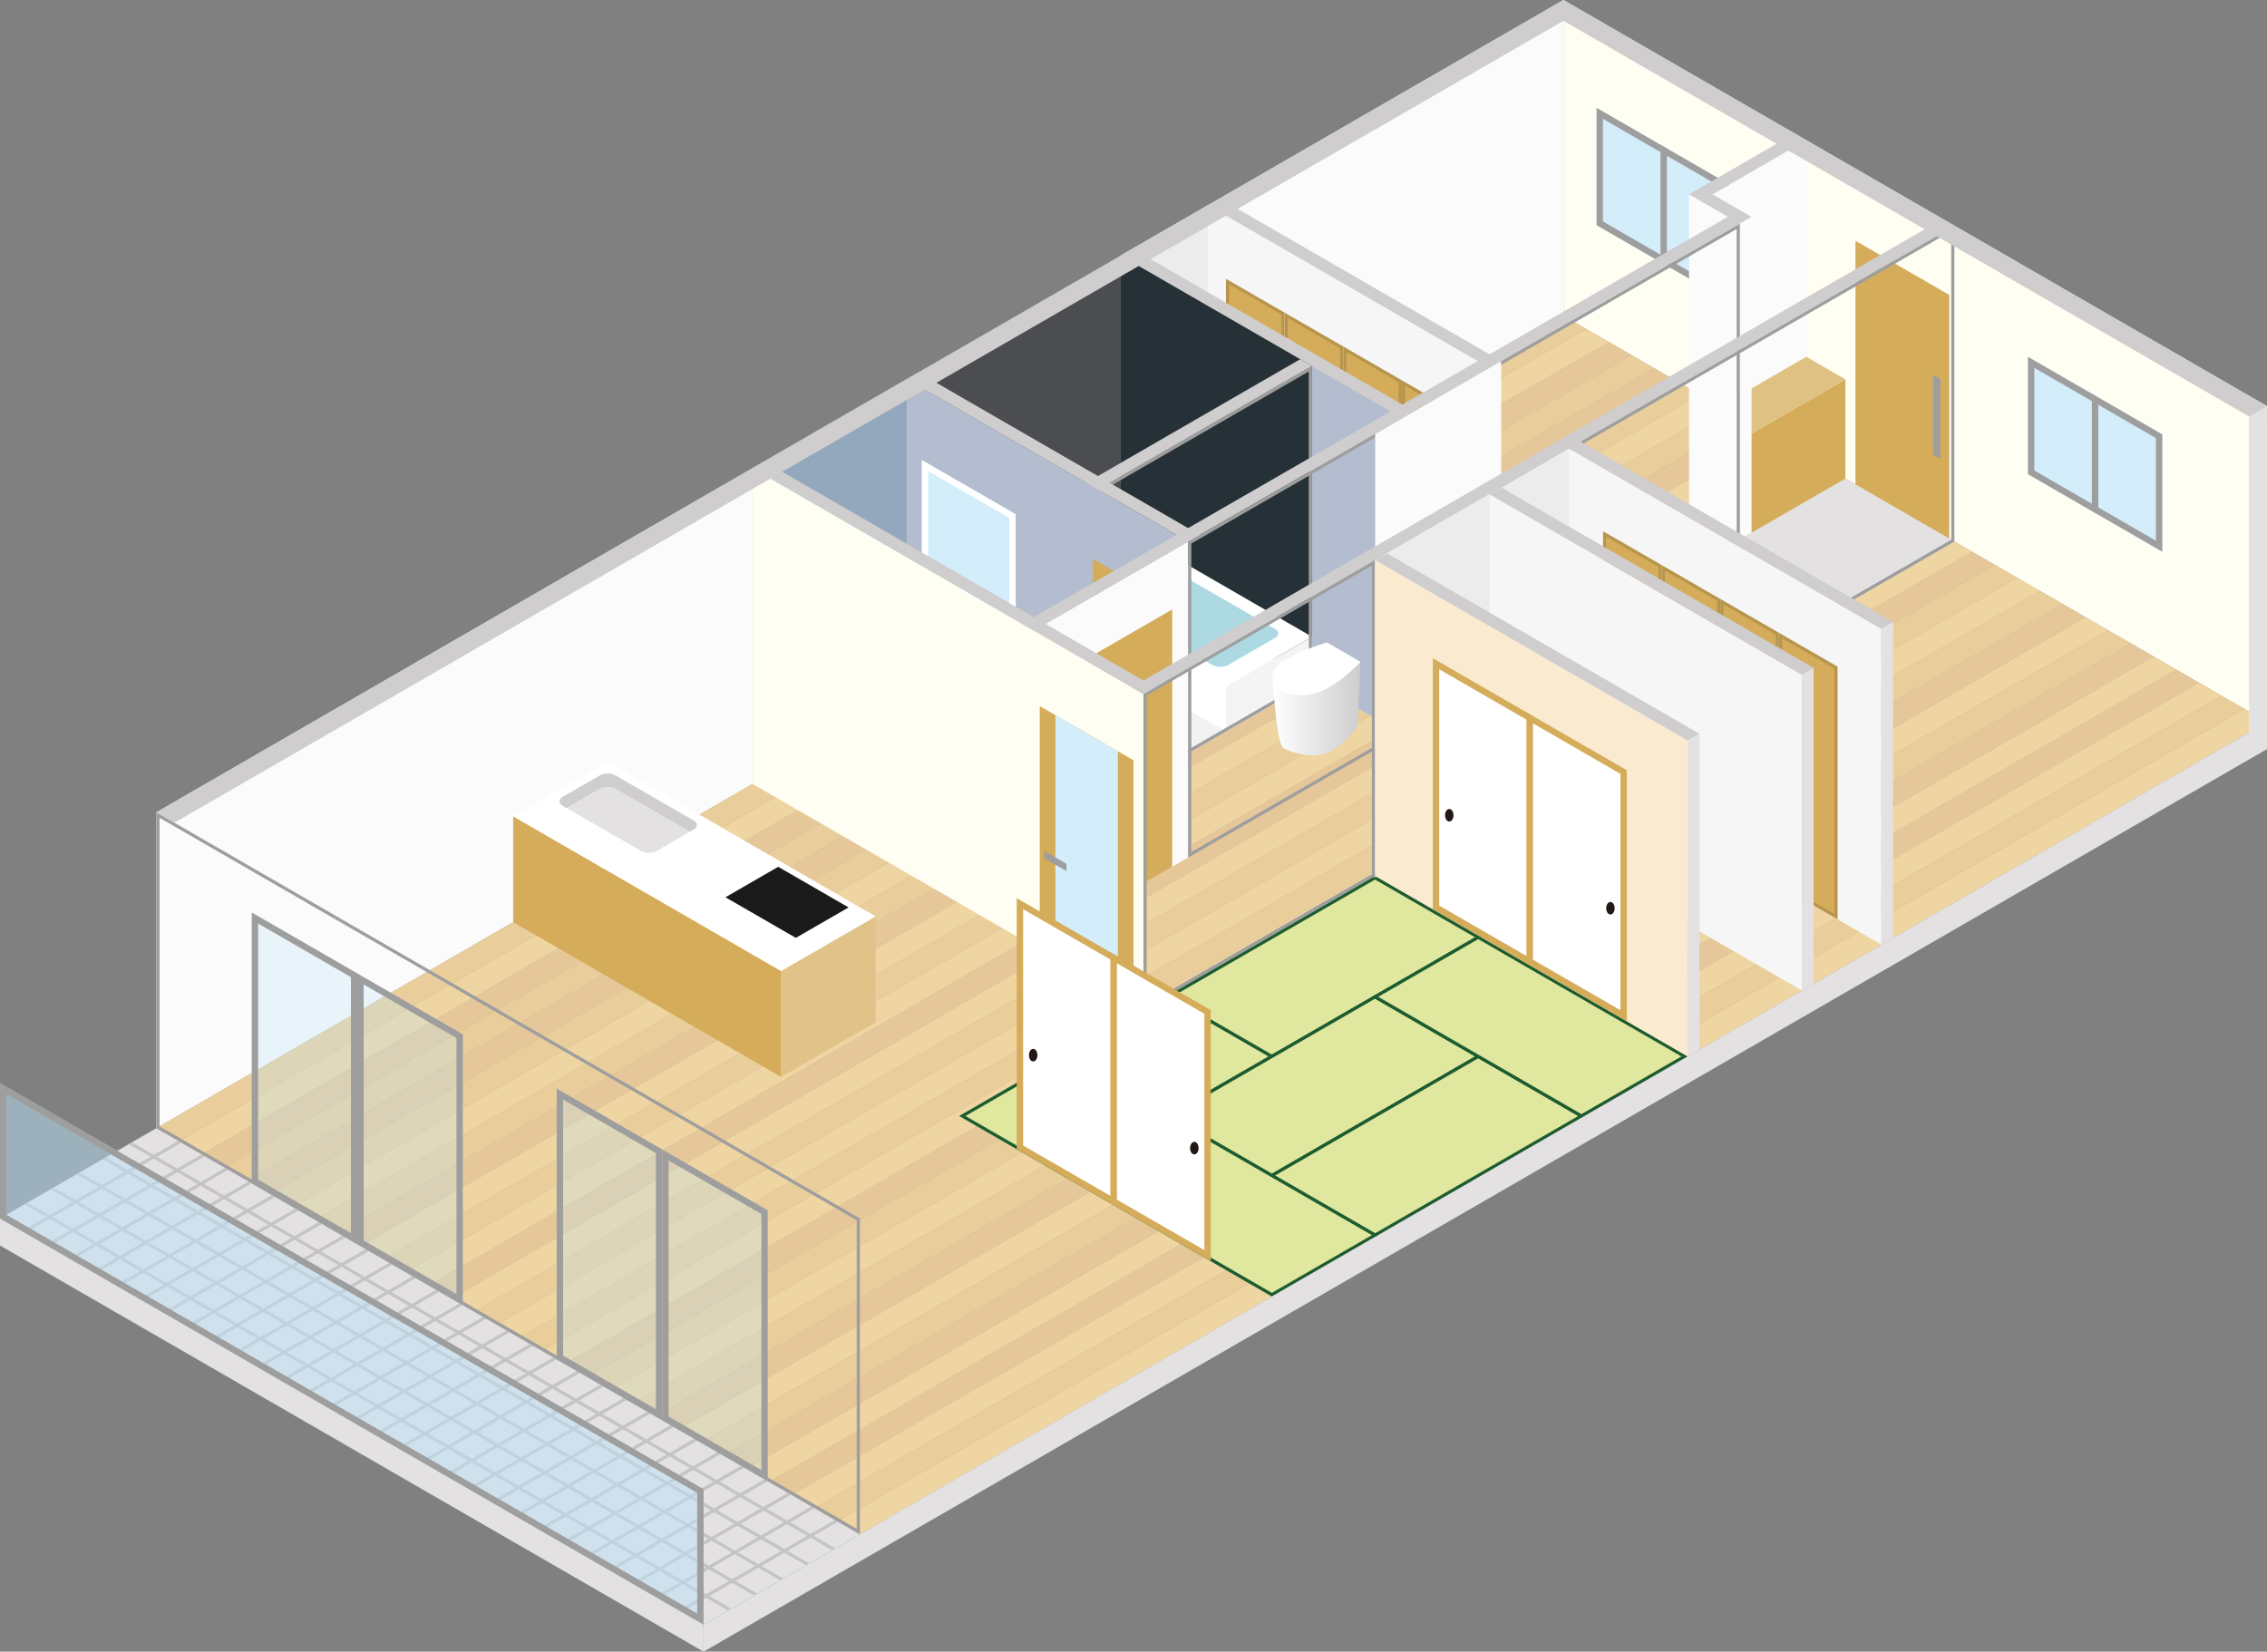 <?xml version="1.0" encoding="UTF-8"?><svg id="_レイヤー_2" xmlns="http://www.w3.org/2000/svg" width="251.15mm" height="183mm" xmlns:xlink="http://www.w3.org/1999/xlink" viewBox="0 0 711.91 518.74"><rect x="0" y="0" width="711.91" height="518.74" fill="#808080" stroke="none"/><defs><style>.cls-1{fill:url(#linear-gradient);}.cls-1,.cls-2,.cls-3,.cls-4,.cls-5,.cls-6,.cls-7,.cls-8,.cls-9,.cls-10,.cls-11,.cls-12,.cls-13,.cls-14,.cls-15,.cls-16,.cls-17,.cls-18,.cls-19,.cls-20,.cls-21,.cls-22,.cls-23,.cls-24,.cls-25,.cls-26,.cls-27,.cls-28,.cls-29,.cls-30,.cls-31,.cls-32,.cls-33,.cls-34,.cls-35{stroke-width:0px;}.cls-2{fill:#f2e0b7;}.cls-3{fill:#dfc283;}.cls-4{fill:#f6f6f6;}.cls-5{fill:#b3bdcf;}.cls-6{fill:#fbfbfb;}.cls-7{fill:#1a1a1a;}.cls-8{fill:#f4f4f4;}.cls-9{fill:#bae3f9;}.cls-9,.cls-31{opacity:.5;}.cls-10{fill:#e1c389;}.cls-11{fill:#c5c3c3;}.cls-12{fill:#b7954d;}.cls-13{fill:rgba(186,227,249,.3);}.cls-14{fill:#d4ac5a;}.cls-15{fill:#1d5c30;}.cls-16{fill:#9e9e9e;}.cls-17{fill:#f1f2f3;}.cls-18{fill:#d3edfb;}.cls-19{fill:#e7d2aa;}.cls-20,.cls-36{fill:none;}.cls-21{fill:#253137;}.cls-22{fill:#f9ead0;}.cls-23{fill:#e0e79f;}.cls-24{fill:#4c4d51;}.cls-25{fill:url(#linear-gradient-2);}.cls-26{fill:#add9e3;}.cls-27{fill:#fffef3;}.cls-28{fill:#dfc5a7;}.cls-29{fill:#ececec;}.cls-30{fill:#93a8bd;}.cls-37{clip-path:url(#clippath);}.cls-36{stroke:#9e9e9e;stroke-linecap:round;stroke-linejoin:round;}.cls-31{fill:#edcb8e;}.cls-32{fill:#fff;}.cls-33{fill:#cfcdcd;}.cls-34{fill:#231815;}.cls-35{fill:#e3e1e1;}</style><linearGradient id="linear-gradient" x1="336.49" y1="95.73" x2="455.8" y2="215.04" gradientUnits="userSpaceOnUse"><stop offset="0" stop-color="#fff"/><stop offset="1" stop-color="#e3e1e1"/></linearGradient><clipPath id="clippath"><polygon class="cls-20" points="0 382.68 49.1 354.33 270.04 481.89 220.94 510.24 0 382.68"/></clipPath><linearGradient id="linear-gradient-2" x1="399.6" y1="222.54" x2="427.23" y2="222.54" gradientUnits="userSpaceOnUse"><stop offset="0" stop-color="#fff"/><stop offset="1" stop-color="#cfcdcd"/></linearGradient></defs><g id="_レイヤー_2-2"><polygon class="cls-6" points="490.97 0 49.1 255.12 49.1 354.33 490.97 99.21 490.97 0"/><polygon class="cls-27" points="711.91 127.56 490.97 0 490.97 99.21 711.91 226.77 711.91 127.56"/><polygon class="cls-29" points="351.96 179.47 379.32 163.68 379.32 64.47 351.96 80.27 351.96 179.47"/><polygon class="cls-35" points="220.94 518.74 0 391.18 0 382.68 220.94 510.24 220.94 518.74"/><polygon class="cls-19" points="590.75 156.82 148.88 411.94 156 416.05 597.88 160.93 590.75 156.82"/><polygon class="cls-19" points="562.25 140.36 120.37 395.48 127.49 399.59 569.37 144.48 562.25 140.36"/><polygon class="cls-19" points="540.86 128.02 98.99 383.14 106.11 387.25 547.99 132.13 540.86 128.02"/><polygon class="cls-28" points="547.99 132.13 106.11 387.25 113.24 391.37 555.12 136.25 547.99 132.13"/><polygon class="cls-2" points="569.37 144.48 127.49 399.59 134.62 403.71 576.5 148.59 569.37 144.48"/><polygon class="cls-2" points="583.63 152.71 141.75 407.82 148.88 411.94 590.75 156.82 583.63 152.71"/><polygon class="cls-28" points="576.5 148.59 134.62 403.71 141.75 407.82 583.63 152.71 576.5 148.59"/><polygon class="cls-2" points="555.12 136.25 113.24 391.37 120.37 395.48 562.25 140.36 555.12 136.25"/><polygon class="cls-2" points="498.1 103.33 56.22 358.45 63.35 362.56 505.23 107.44 498.1 103.33"/><polygon class="cls-19" points="490.97 99.21 49.1 354.33 56.22 358.45 498.1 103.33 490.97 99.21"/><polygon class="cls-28" points="505.23 107.44 63.35 362.56 70.48 366.68 512.35 111.56 505.23 107.44"/><polygon class="cls-2" points="533.74 123.9 91.86 379.02 98.99 383.14 540.86 128.02 533.74 123.9"/><polygon class="cls-19" points="512.35 111.56 70.48 366.68 77.61 370.79 519.48 115.67 512.35 111.56"/><polygon class="cls-19" points="526.61 119.79 84.73 374.91 91.86 379.02 533.74 123.9 526.61 119.79"/><polygon class="cls-28" points="519.48 115.67 77.61 370.79 84.73 374.91 526.61 119.79 519.48 115.67"/><polygon class="cls-2" points="654.9 193.85 213.02 448.97 220.15 453.09 662.02 197.97 654.9 193.85"/><polygon class="cls-28" points="683.4 210.31 241.53 465.43 248.65 469.55 690.53 214.43 683.4 210.31"/><polygon class="cls-2" points="676.28 206.2 234.4 461.32 241.53 465.43 683.4 210.31 676.28 206.2"/><polygon class="cls-28" points="669.15 202.08 227.27 457.2 234.4 461.32 676.28 206.2 669.15 202.08"/><polygon class="cls-2" points="262.91 477.78 270.04 481.89 711.91 226.77 704.79 222.66 262.91 477.78"/><polygon class="cls-2" points="690.53 214.43 248.65 469.55 255.78 473.66 697.66 218.54 690.53 214.43"/><polygon class="cls-19" points="662.02 197.97 220.15 453.09 227.27 457.2 669.15 202.08 662.02 197.97"/><polygon class="cls-19" points="697.66 218.54 255.78 473.66 262.91 477.78 704.79 222.66 697.66 218.54"/><polygon class="cls-19" points="626.39 177.39 184.51 432.51 191.64 436.63 633.51 181.51 626.39 177.39"/><polygon class="cls-28" points="619.26 173.28 177.38 428.4 184.51 432.51 626.39 177.39 619.26 173.28"/><polygon class="cls-2" points="612.13 169.17 170.26 424.28 177.38 428.4 619.26 173.28 612.13 169.17"/><polygon class="cls-19" points="605.01 165.05 163.13 420.17 170.26 424.28 612.13 169.17 605.01 165.05"/><polygon class="cls-2" points="597.88 160.93 156 416.05 163.13 420.17 605.01 165.05 597.88 160.93"/><polygon class="cls-19" points="640.64 185.62 198.77 440.74 205.89 444.86 647.77 189.74 640.64 185.62"/><polygon class="cls-2" points="633.51 181.51 191.64 436.63 198.77 440.74 640.64 185.62 633.51 181.51"/><polygon class="cls-28" points="647.77 189.74 205.89 444.86 213.02 448.97 654.9 193.85 647.77 189.74"/><polygon class="cls-31" points="711.91 226.77 270.04 481.89 270.04 481.89 49.1 354.33 490.97 99.21 490.97 99.21 711.91 226.77"/><polygon class="cls-4" points="467.69 115.49 467.69 214.71 379.32 163.68 379.32 64.47 467.69 115.49"/><polygon class="cls-33" points="471.38 113.37 467.69 115.49 379.32 64.47 383 62.34 471.38 113.37"/><polygon class="cls-29" points="467.69 214.71 471.38 212.58 471.38 113.37 467.69 115.49 467.69 214.71"/><polygon class="cls-14" points="385.49 166.64 385.49 88.42 402.91 98.48 402.91 176.69 385.49 166.64"/><path class="cls-12" d="M385.99,89.29l16.41,9.48v77.06l-16.41-9.47v-77.06M384.99,87.56v79.37l18.41,10.63v-79.37l-18.41-10.63h0Z"/><polygon class="cls-14" points="403.91 177.27 403.91 99.05 421.32 109.11 421.32 187.32 403.91 177.27"/><path class="cls-12" d="M404.41,99.92l16.41,9.48v77.06l-16.41-9.48v-77.06M403.41,98.19v79.37l18.41,10.63v-79.37l-18.41-10.63h0Z"/><polygon class="cls-14" points="422.32 187.9 422.32 109.68 439.73 119.74 439.73 197.95 422.32 187.9"/><path class="cls-12" d="M422.82,110.55l16.41,9.48v77.06l-16.41-9.47v-77.06M421.82,108.82v79.37l18.41,10.63v-79.37l-18.41-10.63h0Z"/><polygon class="cls-14" points="440.73 198.53 440.73 120.31 458.14 130.37 458.14 208.58 440.73 198.53"/><path class="cls-12" d="M441.23,121.18l16.41,9.47v77.06l-16.41-9.48v-77.06M440.23,119.45v79.37l18.41,10.63v-79.37l-18.41-10.63h0Z"/><polygon class="cls-1" points="440.33 131.29 440.33 230.5 351.96 179.48 351.96 80.27 440.33 131.29"/><polygon class="cls-5" points="440.33 131.29 440.33 230.5 412 214.16 412 114.95 440.33 131.29"/><polygon class="cls-33" points="444.02 129.16 440.33 131.29 351.96 80.27 355.64 78.14 444.02 129.16"/><polygon class="cls-29" points="440.33 230.5 444.02 228.38 444.02 129.16 440.33 131.29 440.33 230.5"/><polygon class="cls-21" points="412 214.16 351.96 179.48 351.96 80.27 412 114.95 412 214.16"/><polygon class="cls-24" points="351.96 179.47 284.75 218.31 284.75 119.1 351.96 80.27 351.96 179.47"/><polygon class="cls-17" points="344.79 252.99 412 214.16 351.96 179.47 284.75 218.31 344.79 252.99"/><polygon class="cls-8" points="384.99 229.75 384.99 215.58 412 199.99 412 214.16 384.99 229.75"/><polygon class="cls-32" points="384.99 229.75 384.99 215.58 324.96 180.88 324.96 195.06 384.99 229.75"/><polygon class="cls-32" points="351.96 165.29 412 199.99 384.99 215.58 324.96 180.88 351.96 165.29"/><path class="cls-26" d="M356.2,172.01c-1.35-.78-3.56-.78-4.91,0l-14.73,8.51c-1.35.78-1.35,2.06,0,2.84l44.19,25.51c1.35.78,3.56.78,4.91,0l14.73-8.51c1.35-.78,1.35-2.06,0-2.83l-44.19-25.51Z"/><path class="cls-16" d="M411,116.68v96.9l-65.22,37.66v-96.9l65.22-37.66M412,114.95l-67.22,38.82v99.21l67.22-38.82v-99.21h0Z"/><polygon class="cls-5" points="373.12 170.12 373.12 269.34 284.75 218.31 284.75 119.1 373.12 170.12"/><polygon class="cls-14" points="370.24 267.67 343.23 252.08 343.23 175.55 370.24 191.14 370.24 267.67"/><polygon class="cls-16" points="352.31 227.09 352.31 229.37 345.33 225.34 345.33 223.05 352.31 227.09"/><g class="cls-37"><polygon class="cls-35" points="0 382.68 49.1 354.33 270.04 481.89 220.94 510.24 0 382.68"/><path class="cls-11" d="M208.67,509.32c-.17,0-.34-.09-.43-.25-.14-.24-.06-.54.18-.68l58.92-34.02c.24-.14.54-.06.68.18.14.24.06.54-.18.68l-58.92,34.02c-.08.05-.16.07-.25.07h0Z"/><path class="cls-11" d="M201.3,505.07c-.17,0-.34-.09-.43-.25-.14-.24-.06-.55.18-.68l58.92-34.01c.24-.14.54-.06.68.18.14.24.06.54-.18.68l-58.92,34.01c-.08.05-.16.07-.25.07h0Z"/><path class="cls-11" d="M193.94,500.82c-.17,0-.34-.09-.43-.25-.14-.24-.06-.54.18-.68l58.92-34.02c.24-.14.54-.06.68.18.14.24.06.54-.18.68l-58.92,34.02c-.08.05-.16.07-.25.07h0Z"/><path class="cls-11" d="M186.57,496.56c-.17,0-.34-.09-.43-.25-.14-.24-.06-.54.18-.68l58.92-34.02c.24-.14.54-.06.68.18.14.24.06.54-.18.68l-58.92,34.02c-.08.05-.16.07-.25.07h0Z"/><path class="cls-11" d="M179.21,492.31c-.17,0-.34-.09-.43-.25-.14-.24-.06-.55.18-.68l58.92-34.02c.24-.14.54-.06.68.18.14.24.06.55-.18.68l-58.92,34.02c-.08.05-.16.07-.25.07h0Z"/><path class="cls-11" d="M171.84,488.06c-.17,0-.34-.09-.43-.25-.14-.24-.06-.54.18-.68l58.92-34.02c.24-.14.54-.06.68.18.14.24.06.54-.18.68l-58.92,34.02c-.08.05-.16.07-.25.07h0Z"/><path class="cls-11" d="M164.48,483.81c-.17,0-.34-.09-.43-.25-.14-.24-.06-.55.18-.68l58.92-34.02c.24-.14.54-.06.68.18.14.24.06.54-.18.68l-58.92,34.02c-.08.05-.16.07-.25.07h0Z"/><path class="cls-11" d="M157.11,479.56c-.17,0-.34-.09-.43-.25-.14-.24-.06-.54.18-.68l58.92-34.02c.24-.14.54-.06.68.18.14.24.06.54-.18.68l-58.92,34.02c-.08.05-.16.07-.25.07h0Z"/><path class="cls-11" d="M149.75,475.3c-.17,0-.34-.09-.43-.25-.14-.24-.06-.55.18-.68l58.92-34.02c.24-.14.54-.06.68.18.14.24.06.55-.18.68l-58.92,34.02c-.08.05-.16.07-.25.07h0Z"/><path class="cls-11" d="M142.38,471.05c-.17,0-.34-.09-.43-.25-.14-.24-.06-.54.18-.68l58.92-34.02c.24-.14.54-.06.68.18.14.24.06.54-.18.68l-58.92,34.02c-.08.05-.16.07-.25.07h0Z"/><path class="cls-11" d="M135.02,466.8c-.17,0-.34-.09-.43-.25-.14-.24-.06-.54.18-.68l58.92-34.01c.24-.14.54-.06.68.18.14.24.06.54-.18.68l-58.92,34.01c-.08.05-.16.07-.25.07h0Z"/><path class="cls-11" d="M127.65,462.55c-.17,0-.34-.09-.43-.25-.14-.24-.06-.54.18-.68l58.92-34.02c.24-.14.54-.06.68.18.14.24.06.54-.18.68l-58.92,34.02c-.08.05-.16.07-.25.07h0Z"/><path class="cls-11" d="M120.29,458.3c-.17,0-.34-.09-.43-.25-.14-.24-.06-.54.18-.68l58.92-34.02c.24-.14.54-.06.68.18.14.24.06.54-.18.68l-58.92,34.02c-.08.05-.16.07-.25.07h0Z"/><path class="cls-11" d="M112.92,454.04c-.17,0-.34-.09-.43-.25-.14-.24-.06-.54.18-.68l58.92-34.02c.24-.14.54-.06.68.18.14.24.06.54-.18.68l-58.92,34.02c-.08.05-.16.07-.25.07h0Z"/><path class="cls-11" d="M105.56,449.79c-.17,0-.34-.09-.43-.25-.14-.24-.06-.55.18-.68l58.92-34.01c.24-.14.54-.06.68.18.14.24.06.54-.18.68l-58.92,34.01c-.08.05-.16.07-.25.07h0Z"/><path class="cls-11" d="M98.2,445.54c-.17,0-.34-.09-.43-.25-.14-.24-.06-.54.18-.68l58.92-34.02c.24-.14.54-.06.68.18.14.24.06.54-.18.68l-58.92,34.02c-.08.05-.16.07-.25.07h0Z"/><path class="cls-11" d="M90.83,441.29c-.17,0-.34-.09-.43-.25-.14-.24-.06-.54.18-.68l58.92-34.02c.24-.14.54-.06.68.18.14.24.06.54-.18.68l-58.92,34.02c-.08.05-.16.07-.25.07h0Z"/><path class="cls-11" d="M83.47,437.04c-.17,0-.34-.09-.43-.25-.14-.24-.06-.54.18-.68l58.92-34.02c.24-.14.54-.06.68.18.14.24.06.54-.18.68l-58.92,34.02c-.08.05-.16.07-.25.07h0Z"/><path class="cls-11" d="M76.1,432.78c-.17,0-.34-.09-.43-.25-.14-.24-.06-.55.18-.68l58.92-34.01c.24-.14.54-.06.68.18.14.24.06.54-.18.68l-58.92,34.01c-.08.05-.16.07-.25.07h0Z"/><path class="cls-11" d="M68.74,428.53c-.17,0-.34-.09-.43-.25-.14-.24-.06-.54.18-.68l58.92-34.01c.24-.14.54-.06.68.18.14.24.06.55-.18.68l-58.92,34.01c-.08.05-.16.07-.25.07h0Z"/><path class="cls-11" d="M61.37,424.28c-.17,0-.34-.09-.43-.25-.14-.24-.06-.54.18-.68l58.92-34.01c.24-.14.54-.06.68.18s.06.54-.18.68l-58.92,34.01c-.08.05-.16.07-.25.07h0Z"/><path class="cls-11" d="M54.01,420.03c-.17,0-.34-.09-.43-.25-.14-.24-.06-.55.18-.68l58.92-34.02c.24-.14.54-.06.68.18.14.24.06.55-.18.68l-58.92,34.02c-.08.05-.16.07-.25.07h0Z"/><path class="cls-11" d="M46.64,415.78c-.17,0-.34-.09-.43-.25-.14-.24-.06-.54.18-.68l58.92-34.01c.24-.14.54-.06.68.18.14.24.06.54-.18.68l-58.92,34.01c-.08.05-.16.07-.25.07h0Z"/><path class="cls-11" d="M39.28,411.52c-.17,0-.34-.09-.43-.25-.14-.24-.06-.54.18-.68l58.92-34.01c.24-.14.54-.06.68.18.14.24.06.55-.18.68l-58.92,34.01c-.08.05-.16.07-.25.07h0Z"/><path class="cls-11" d="M31.91,407.27c-.17,0-.34-.09-.43-.25-.14-.24-.06-.54.18-.68l58.92-34.01c.24-.14.54-.06.68.18.14.24.06.54-.18.68l-58.92,34.01c-.08.05-.16.07-.25.07h0Z"/><path class="cls-11" d="M24.55,403.02c-.17,0-.34-.09-.43-.25-.14-.24-.06-.54.18-.68l58.92-34.01c.24-.14.54-.06.68.18.14.24.06.55-.18.68l-58.92,34.01c-.08.05-.16.07-.25.07h0Z"/><path class="cls-11" d="M17.19,398.77c-.17,0-.34-.09-.43-.25-.14-.24-.06-.54.18-.68l58.92-34.01c.24-.14.54-.06.68.18.14.24.06.54-.18.68l-58.92,34.01c-.08.05-.16.07-.25.07h0Z"/><path class="cls-11" d="M9.82,394.52c-.17,0-.34-.09-.43-.25-.14-.24-.06-.54.18-.68l58.92-34.01c.24-.14.54-.06.68.18.14.24.06.54-.18.68l-58.92,34.01c-.08.05-.16.07-.25.07h0Z"/><path class="cls-11" d="M2.46,390.26c-.17,0-.34-.09-.43-.25-.14-.24-.06-.54.18-.68l58.92-34.01c.24-.14.54-.06.68.18.14.24.06.54-.18.68L2.71,390.2c-.08.05-.16.07-.25.07h0Z"/><path class="cls-11" d="M284.36,537.9c-.08,0-.17-.02-.25-.07L-47.3,346.5c-.24-.14-.32-.44-.18-.68.14-.24.44-.32.68-.18l331.41,191.34c.24.14.32.44.18.68-.09.16-.26.25-.43.25h0Z"/><path class="cls-11" d="M292.54,533.18c-.08,0-.17-.02-.25-.07L-39.12,341.77c-.24-.14-.32-.44-.18-.68.14-.24.44-.32.68-.18l331.41,191.34c.24.14.32.44.18.68-.09.16-.26.25-.43.25h0Z"/><path class="cls-11" d="M300.72,528.45c-.08,0-.17-.02-.25-.07L-30.94,337.05c-.24-.14-.32-.44-.18-.68.14-.24.44-.32.68-.18l331.41,191.34c.24.14.32.44.18.68-.09.16-.26.25-.43.25h0Z"/><path class="cls-11" d="M308.9,523.73c-.08,0-.17-.02-.25-.07L-22.75,332.32c-.24-.14-.32-.44-.18-.68.14-.24.44-.32.68-.18l331.41,191.34c.24.14.32.44.18.68-.09.16-.26.25-.43.25h0Z"/><path class="cls-11" d="M317.09,519c-.08,0-.17-.02-.25-.07L-14.57,327.6c-.24-.14-.32-.44-.18-.68.14-.24.44-.32.68-.18l331.41,191.34c.24.14.32.44.18.68-.09.16-.26.25-.43.25h0Z"/></g><polygon class="cls-9" points="220.94 510.24 0 382.68 0 340.16 220.94 467.72 220.94 510.24"/><path class="cls-16" d="M2,343.62l216.94,125.25v37.9L2,381.52v-37.9M0,340.16v42.52l220.94,127.56v-42.52L0,340.16h0Z"/><polygon class="cls-23" points="399.41 331.79 334.6 369.21 302.19 350.5 367 313.09 399.41 331.79"/><path class="cls-15" d="M334.6,369.79l-33.4-19.29,65.81-37.99,33.4,19.29-65.81,37.99h0ZM303.19,350.5l31.4,18.13,63.81-36.84-31.4-18.13-63.81,36.84h0Z"/><polygon class="cls-23" points="464.21 294.38 399.41 331.79 367 313.09 431.81 275.67 464.21 294.38"/><path class="cls-15" d="M399.41,332.37l-33.4-19.29,65.81-37.99,33.4,19.29-65.81,37.99h0ZM368,313.09l31.4,18.13,63.81-36.84-31.4-18.13-63.81,36.84h0Z"/><polygon class="cls-23" points="464.21 331.79 399.41 369.21 367 350.5 431.81 313.08 464.21 331.79"/><path class="cls-15" d="M399.41,369.79l-33.4-19.29,65.81-37.99,33.4,19.29-65.81,37.99h0ZM368,350.5l31.4,18.13,63.81-36.84-31.4-18.13-63.81,36.84h0Z"/><polygon class="cls-23" points="496.62 350.5 431.81 387.92 399.41 369.21 464.21 331.79 496.62 350.5"/><path class="cls-15" d="M431.81,388.5l-33.4-19.29,65.81-37.99,33.4,19.29-65.81,37.99h0ZM400.41,369.21l31.4,18.13,63.81-36.84-31.4-18.13-63.81,36.84h0Z"/><polygon class="cls-23" points="529.02 331.8 464.21 294.38 431.81 313.08 496.62 350.5 529.02 331.8"/><path class="cls-15" d="M496.62,351.08l-65.81-38,33.4-19.28,65.81,38-33.4,19.28h0ZM432.81,313.08l63.81,36.84,31.4-18.13-63.81-36.84-31.4,18.13h0Z"/><polygon class="cls-23" points="431.81 387.92 367 350.5 334.6 369.21 399.4 406.63 431.81 387.92"/><path class="cls-15" d="M399.4,407.2l-65.81-38,33.4-19.28,65.81,38-33.41,19.28h0ZM335.6,369.21l63.81,36.84,31.41-18.13-63.81-36.84-31.4,18.13h0Z"/><path class="cls-16" d="M50.1,256.85l218.94,126.4v96.9l-218.94-126.4v-96.9M49.1,255.12v99.21l220.94,127.56v-99.21L49.1,255.12h0Z"/><polygon class="cls-13" points="112.2 305.73 79.06 286.59 79.06 371.63 112.2 390.76 112.2 305.73"/><path class="cls-16" d="M81.06,290.06l29.14,16.82v80.42l-29.14-16.82v-80.42M79.06,286.59v85.04l33.14,19.13v-85.04l-33.14-19.13h0Z"/><polygon class="cls-13" points="145.34 324.86 112.2 305.73 112.2 390.76 145.34 409.9 145.34 324.86"/><path class="cls-16" d="M114.2,309.19l29.14,16.82v80.42l-29.14-16.82v-80.42M112.2,305.73v85.04l33.14,19.13v-85.04l-33.14-19.13h0Z"/><polygon class="cls-30" points="284.75 119.1 236.34 147.01 236.34 246.23 284.75 218.31 284.75 119.1"/><polygon class="cls-6" points="373.12 170.11 324.71 198.02 324.71 297.24 373.12 269.32 373.12 170.11"/><polygon class="cls-13" points="207.96 361.01 174.82 341.88 174.82 426.92 207.96 446.05 207.96 361.01"/><path class="cls-16" d="M176.82,345.34l29.14,16.82v80.42l-29.14-16.82v-80.42M174.82,341.88v85.04l33.14,19.13v-85.04l-33.14-19.13h0Z"/><polygon class="cls-13" points="241.1 380.14 207.96 361.01 207.96 446.05 241.1 465.18 241.1 380.14"/><path class="cls-16" d="M209.96,364.47l29.14,16.82v80.42l-29.14-16.82v-80.42M207.96,361.01v85.04l33.14,19.13v-85.04l-33.14-19.13h0Z"/><polygon class="cls-14" points="245.28 338.24 161.16 289.64 161.16 256.37 245.28 304.98 245.28 338.24"/><polygon class="cls-10" points="274.98 287.83 274.98 321.1 245.28 338.24 245.28 304.98 274.98 287.83"/><polygon class="cls-32" points="190.86 239.23 161.16 256.37 245.28 304.98 274.98 287.83 190.86 239.23"/><polygon class="cls-7" points="244.38 272.24 227.81 281.81 249.91 294.56 266.48 285 244.38 272.24"/><path class="cls-33" d="M193.29,247.78l23.32,13.47,1.23-.71c1.35-.78,1.35-2.05,0-2.83l-24.55-14.17c-1.35-.78-3.56-.78-4.91,0l-11.66,6.73c-1.35.78-1.35,2.05,0,2.83l1.23.71,10.43-6.02c1.35-.78,3.56-.78,4.91,0Z"/><path class="cls-35" d="M206.18,267.26l10.43-6.02-23.32-13.47c-1.35-.78-3.56-.78-4.91,0l-10.43,6.02,23.32,13.46c1.35.78,3.56.78,4.91,0Z"/><polygon class="cls-14" points="368.11 191.42 334.96 210.55 334.96 291.34 368.11 272.21 368.11 191.42"/><polygon class="cls-16" points="337.97 253.26 337.97 256.1 344.11 252.55 344.11 249.72 337.97 253.26"/><polygon class="cls-18" points="318.95 161.51 289.49 144.5 289.49 221.03 318.95 238.04 318.95 161.51"/><path class="cls-32" d="M291.49,147.96l25.46,14.7v71.92l-25.46-14.7v-71.92M289.49,144.5v76.54l29.46,17.01v-76.54l-29.46-17.01h0Z"/><polygon class="cls-16" points="297.89 194.03 297.89 196.31 290.91 192.28 290.91 189.99 297.89 194.03"/><polygon class="cls-27" points="236.34 246.23 236.34 147.01 359.08 217.88 359.08 317.09 236.34 246.23"/><path class="cls-16" d="M430.81,177.64v96.9l-70.73,40.81v-96.9l70.73-40.81M431.81,175.91l-72.73,41.97v99.21l72.73-41.97v-99.21h0Z"/><polygon class="cls-36" points="431.81 275.09 431.81 175.88 492.64 140.8 492.64 240.01 431.81 275.09"/><line class="cls-36" x1="431.81" y1="275.13" x2="489.81" y2="241.67"/><polygon class="cls-14" points="612.13 92.63 582.68 75.62 582.68 152.16 612.13 169.17 612.13 92.63"/><polygon class="cls-16" points="607.03 142.77 607.03 117.69 609.32 119.02 609.32 144.1 607.03 142.77"/><polygon class="cls-14" points="355.97 238.79 326.51 221.78 326.51 298.31 355.97 315.32 355.97 238.79"/><polygon class="cls-18" points="351.06 312.47 331.42 301.13 331.42 224.62 351.06 235.94 351.06 312.47"/><polygon class="cls-16" points="334.91 271.31 334.91 273.59 327.92 269.56 327.92 267.27 334.91 271.31"/><polygon class="cls-18" points="523.47 46.62 523.47 83.47 501.38 70.72 501.38 33.87 523.47 46.62"/><path class="cls-16" d="M503.38,37.33l18.09,10.45v32.23l-18.09-10.45v-32.23M501.38,33.87v36.85l22.09,12.76v-36.85l-22.09-12.76h0Z"/><polygon class="cls-18" points="543.57 58.22 543.57 95.07 521.47 82.32 521.47 45.47 543.57 58.22"/><path class="cls-16" d="M523.47,48.93l18.09,10.45v32.23l-18.09-10.45v-32.23M521.47,45.47v36.85l22.09,12.76v-36.85l-22.09-12.76h0Z"/><polygon class="cls-18" points="658.94 124.83 658.94 161.68 636.84 148.92 636.84 112.07 658.94 124.83"/><path class="cls-16" d="M638.84,115.54l18.09,10.45v32.23l-18.09-10.45v-32.23M636.84,112.07v36.85l22.09,12.76v-36.85l-22.09-12.76h0Z"/><polygon class="cls-18" points="679.03 136.43 679.03 173.28 656.94 160.52 656.94 123.67 679.03 136.43"/><path class="cls-16" d="M658.94,127.14l18.09,10.45v32.23l-18.09-10.45v-32.23M656.94,123.67v36.85l22.09,12.76v-36.85l-22.09-12.76h0Z"/><polygon class="cls-6" points="534.1 63.17 567.24 44.03 567.24 143.25 567.24 143.25 534.1 162.38 534.1 63.17"/><polygon class="cls-14" points="579.51 119.15 579.51 150.33 546.37 169.47 546.37 138.29 579.51 119.15"/><polygon class="cls-14" points="534.1 131.2 546.37 138.29 546.37 169.47 534.1 162.38 534.1 131.2"/><polygon class="cls-3" points="567.24 112.06 579.51 119.15 546.37 138.29 534.1 131.2 567.24 112.06"/><polygon class="cls-6" points="530.42 160.25 530.42 61.04 546.37 70.25 546.37 169.47 530.42 160.25"/><polygon class="cls-33" points="546.37 70.25 550.05 68.13 537.78 61.04 534.1 63.17 546.37 70.25"/><polygon class="cls-6" points="550.05 167.34 546.37 169.47 546.37 70.25 550.05 68.13 550.05 167.34"/><polygon class="cls-35" points="579.5 150.33 546.36 169.46 580.61 189.23 613.75 170.1 579.5 150.33"/><path class="cls-16" d="M612.75,72.62v96.9l-119.11,68.76v-96.9l119.11-68.76M613.75,70.88l-121.11,69.91v99.21l121.11-69.91v-99.21h0Z"/><path class="cls-16" d="M545.37,71.93v96.8l-171.25,98.88v-96.9l171.25-98.78M546.37,70.2l-173.25,99.93v99.21l173.25-100.03v-99.11h0Z"/><polygon class="cls-6" points="471.38 113.37 431.85 136.27 431.85 235.43 471.38 212.58 471.38 113.37"/><polygon class="cls-29" points="431.81 275.09 431.81 175.88 492.64 140.8 492.64 240.01 431.81 275.09"/><polygon class="cls-33" points="488.96 138.67 492.64 140.8 431.81 175.88 428.13 173.75 488.96 138.67"/><polygon class="cls-33" points="530.42 61.04 534.1 63.17 567.24 44.03 563.56 41.91 530.42 61.04"/><polygon class="cls-33" points="341.09 151.65 344.77 153.78 412 114.94 408.32 112.81 341.09 151.65"/><polygon class="cls-33" points="496.63 3.26 496.64 3.26 491.55 .33 490.98 0 490.98 0 490.97 0 49.1 255.12 54.77 258.38 490.98 6.53 490.98 6.53 711.91 134.04 711.91 127.56 496.63 3.26"/><polygon class="cls-35" points="706.25 130.82 706.25 230.05 220.94 510.24 220.94 518.74 711.91 235.27 711.91 226.77 711.91 127.56 706.25 130.82"/><polygon class="cls-33" points="428.13 173.75 431.81 175.88 359.08 217.99 355.4 215.86 428.13 173.75"/><polygon class="cls-33" points="542.69 68.05 546.37 70.18 324.71 198.02 321.03 195.9 542.69 68.05"/><polygon class="cls-33" points="610.06 68.76 613.75 70.88 492.64 140.8 488.96 138.67 610.06 68.76"/><polygon class="cls-4" points="590.81 197.48 590.81 296.69 492.64 240.01 492.64 140.8 590.81 197.48"/><polygon class="cls-33" points="594.49 195.35 590.81 197.48 492.64 140.8 496.32 138.67 594.49 195.35"/><polygon class="cls-35" points="594.49 294.57 590.81 296.69 590.81 197.48 594.49 195.35 594.49 294.57"/><polygon class="cls-14" points="503.91 245.93 503.91 167.71 521.32 177.77 521.32 255.98 503.91 245.93"/><path class="cls-12" d="M504.41,168.58l16.41,9.48v77.06l-16.41-9.48v-77.06M503.41,166.85v79.37l18.41,10.63v-79.37l-18.41-10.63h0Z"/><polygon class="cls-14" points="522.32 256.56 522.32 178.34 539.73 188.4 539.73 266.61 522.32 256.56"/><path class="cls-12" d="M522.82,179.21l16.41,9.48v77.06l-16.41-9.48v-77.06M521.82,177.48v79.37l18.41,10.63v-79.37l-18.41-10.63h0Z"/><polygon class="cls-14" points="540.73 267.19 540.73 188.97 558.15 199.03 558.15 277.24 540.73 267.19"/><path class="cls-12" d="M541.23,189.84l16.41,9.48v77.06l-16.41-9.48v-77.06M540.23,188.11v79.37l18.41,10.63v-79.37l-18.41-10.63h0Z"/><polygon class="cls-14" points="559.15 277.82 559.15 199.6 576.56 209.66 576.56 287.87 559.15 277.82"/><path class="cls-12" d="M559.65,200.47l16.41,9.48v77.06l-16.41-9.48v-77.06M558.65,198.74v79.37l18.41,10.63v-79.37l-18.41-10.63h0Z"/><polygon class="cls-4" points="565.86 211.88 565.86 311.1 467.69 254.42 467.69 155.21 565.86 211.88"/><polygon class="cls-33" points="569.54 209.76 565.86 211.88 467.69 155.21 471.37 153.08 569.54 209.76"/><polygon class="cls-35" points="569.54 308.98 565.86 311.1 565.86 211.88 569.54 209.76 569.54 308.98"/><polygon class="cls-22" points="530.02 232.58 530.02 331.8 431.85 275.12 431.85 175.9 530.02 232.58"/><polygon class="cls-33" points="533.7 230.46 530.02 232.58 431.85 175.9 435.53 173.78 533.7 230.46"/><polygon class="cls-35" points="533.7 329.68 530.02 331.8 530.02 232.58 533.7 230.46 533.7 329.68"/><polygon class="cls-32" points="480.42 225.48 450.96 208.47 450.96 285 480.42 302.01 480.42 225.48"/><path class="cls-14" d="M481.42,303.74l-31.46-18.16v-78.84l31.46,18.16v78.84h0ZM451.96,284.43l27.46,15.85v-74.23l-27.46-15.85v74.23h0Z"/><polygon class="cls-32" points="509.87 242.48 480.42 225.48 480.42 302.01 509.87 319.02 509.87 242.48"/><path class="cls-14" d="M510.87,320.75l-31.46-18.16v-78.84l31.46,18.16v78.84h0ZM481.42,301.43l27.46,15.85v-74.23l-27.46-15.85v74.23h0Z"/><path class="cls-34" d="M456.45,256.05c0,1.09-.59,1.97-1.33,1.97s-1.33-.88-1.33-1.97.59-1.97,1.33-1.97,1.33.88,1.33,1.97Z"/><path class="cls-34" d="M507.06,285.25c0,1.09-.59,1.97-1.33,1.97s-1.33-.88-1.33-1.97.59-1.97,1.33-1.97,1.33.88,1.33,1.97Z"/><polygon class="cls-32" points="349.75 300.82 320.29 283.82 320.29 360.35 349.75 377.36 349.75 300.82"/><path class="cls-14" d="M350.75,379.09l-31.46-18.16v-78.84l31.46,18.16v78.84h0ZM321.29,359.77l27.46,15.85v-74.23l-27.46-15.85v74.23h0Z"/><polygon class="cls-32" points="379.21 317.83 349.75 300.82 349.75 377.36 379.21 394.37 379.21 317.83"/><path class="cls-14" d="M380.21,396.1l-31.46-18.16v-78.84l31.46,18.16v78.84h0ZM350.75,376.78l27.46,15.85v-74.23l-27.46-15.85v74.23h0Z"/><path class="cls-34" d="M325.78,331.4c0,1.09-.59,1.97-1.33,1.97s-1.33-.88-1.33-1.97.59-1.97,1.33-1.97,1.33.88,1.33,1.97Z"/><path class="cls-34" d="M376.39,360.59c0,1.09-.59,1.97-1.33,1.97s-1.33-.88-1.33-1.97.59-1.97,1.33-1.97,1.33.88,1.33,1.97Z"/><path class="cls-25" d="M426.3,228.16s-4.55,6.65-9.85,8.42c-5.31,1.77-11.67-.67-13.37-1.55-2.29-1.19-3.47-22.79-3.47-22.79l27.62-4.38-.93,20.3Z"/><path class="cls-32" d="M427.23,207.86s-8.42,9.35-16.17,10.28c-7.75.93-12.63-2.7-11.2-7.24,1.43-4.55,16.82-9.13,16.82-9.13l10.56,6.1Z"/><polygon class="cls-33" points="376.81 168 373.13 170.12 284.75 119.1 288.43 116.97 376.81 168"/><polygon class="cls-33" points="362.76 215.86 359.08 217.99 236.34 147.05 240.02 144.92 362.76 215.86"/></g></svg>
